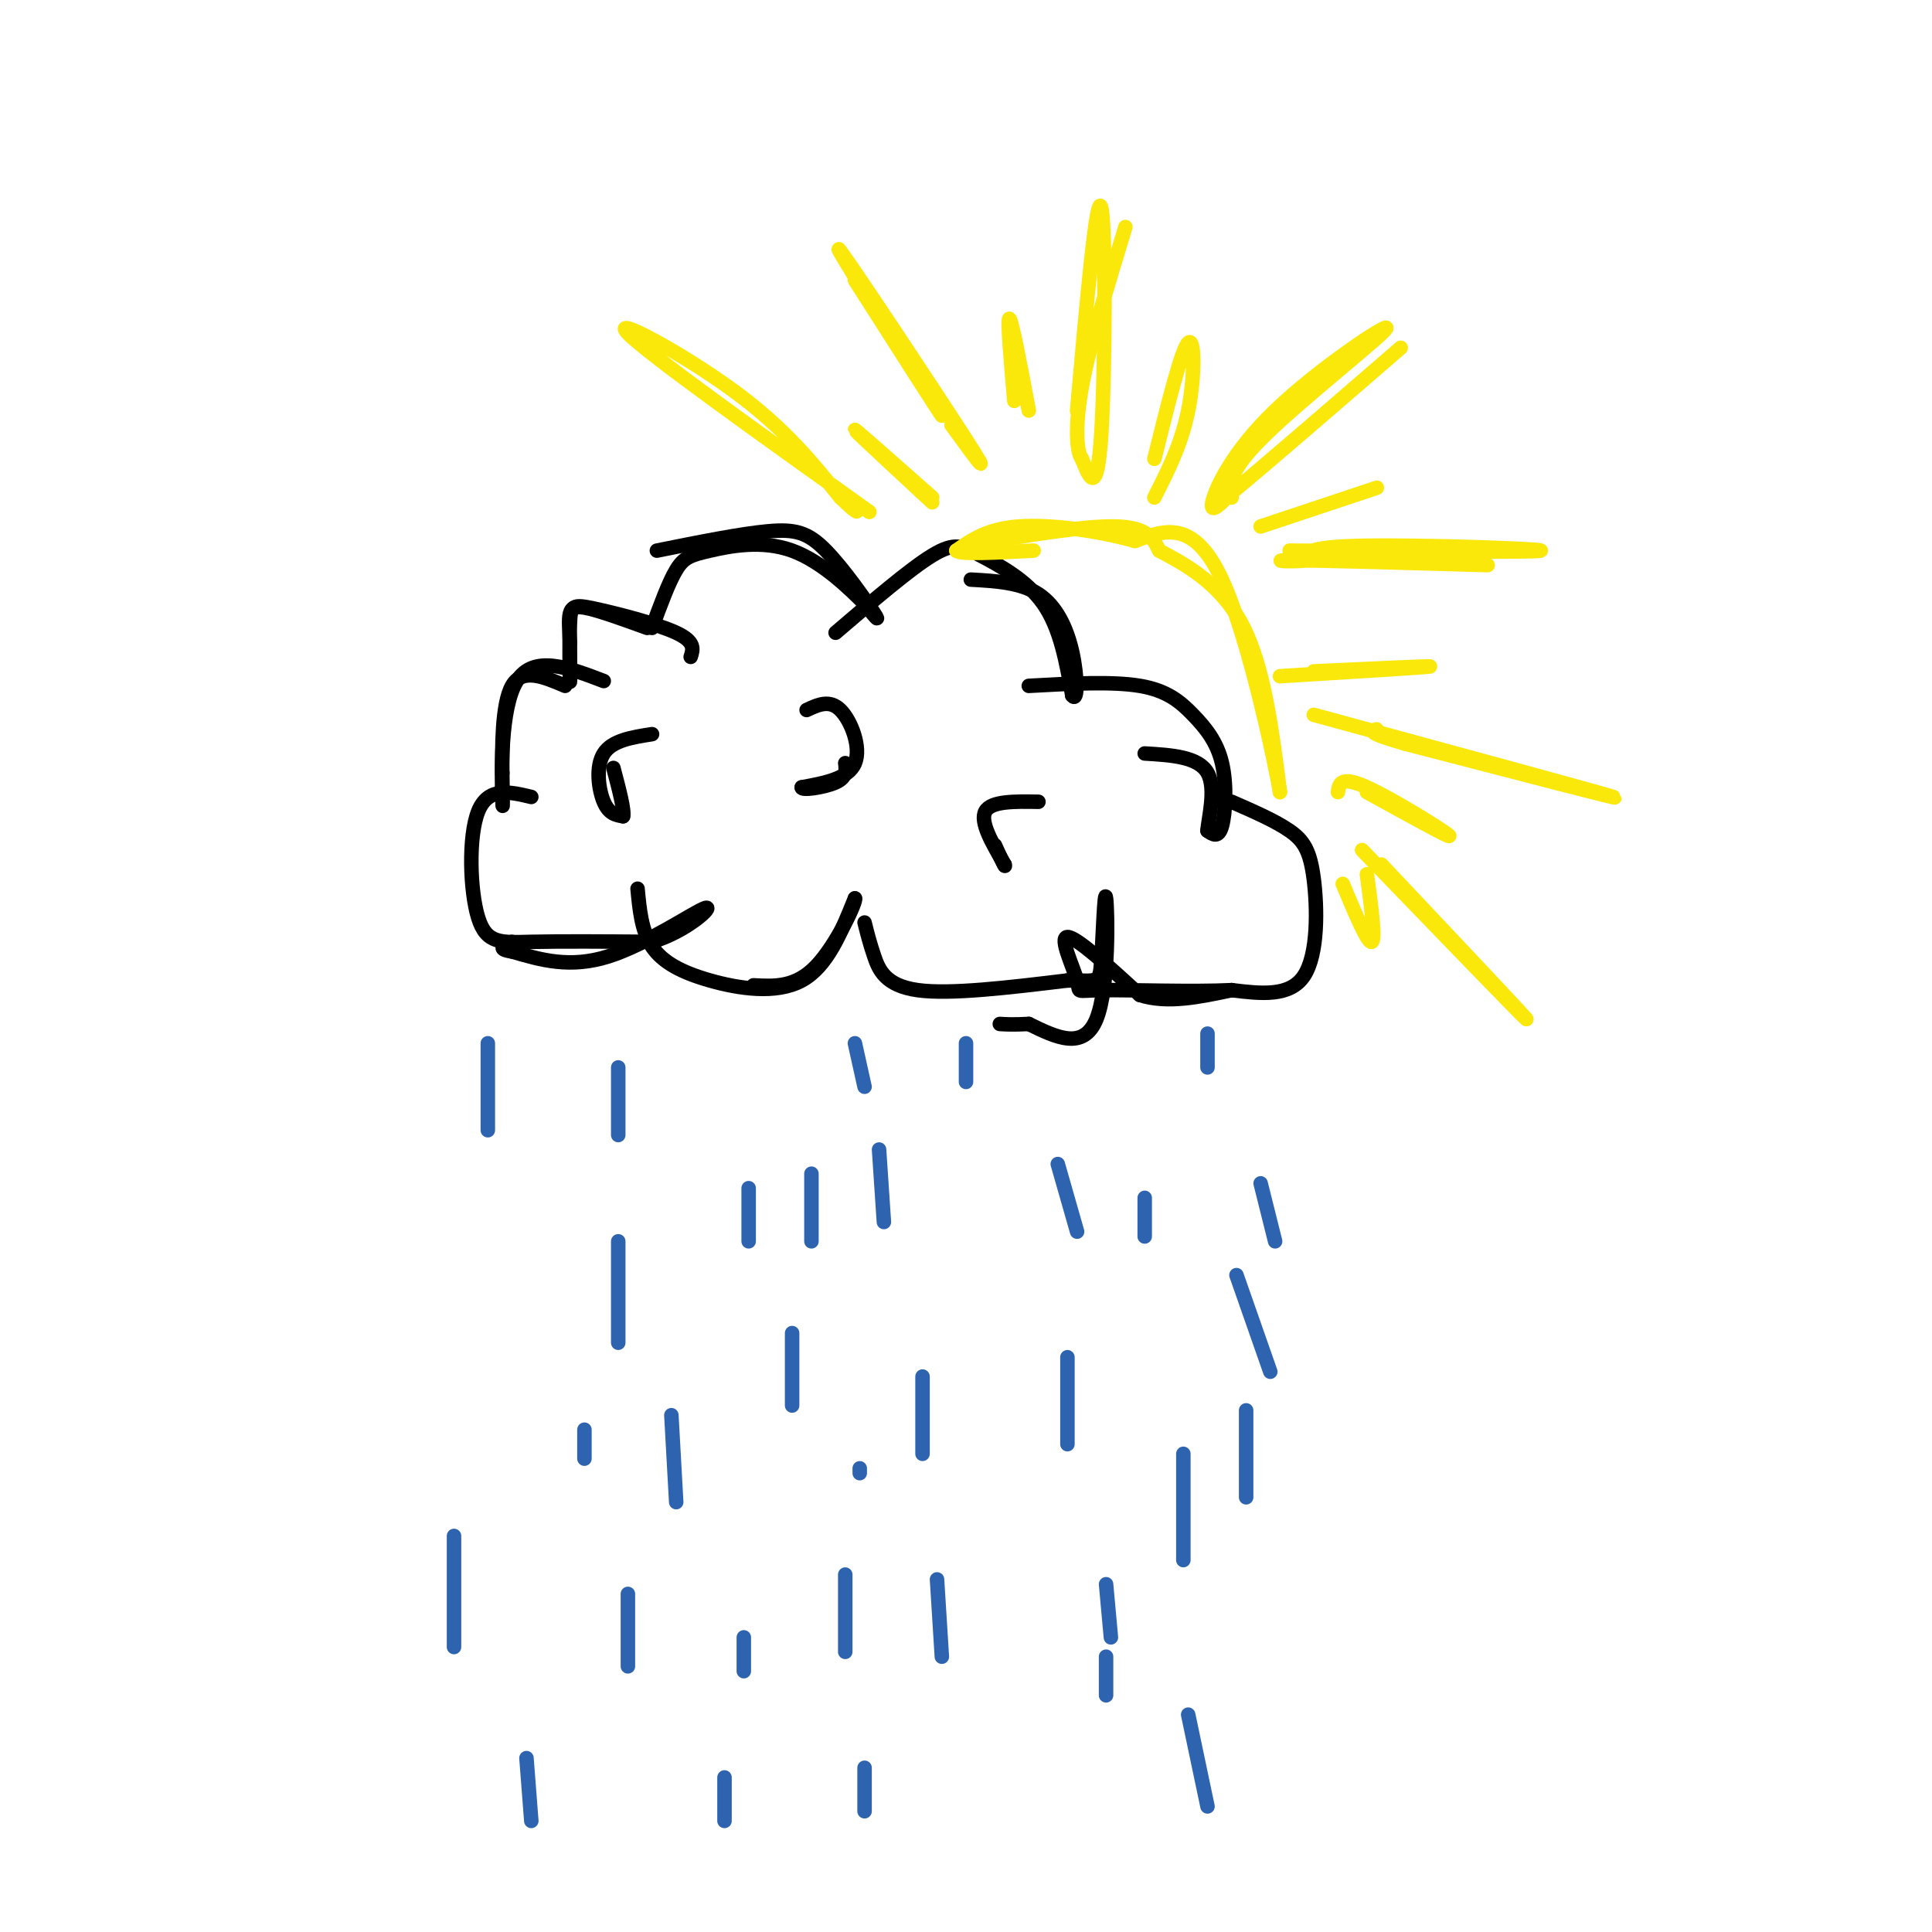 <svg viewBox='0 0 400 400' version='1.1' xmlns='http://www.w3.org/2000/svg' xmlns:xlink='http://www.w3.org/1999/xlink'><g fill='none' stroke='#000000' stroke-width='3' stroke-linecap='round' stroke-linejoin='round'><path d='M143,136c0.506,-1.565 1.011,-3.129 -3,-5c-4.011,-1.871 -12.539,-4.048 -17,-5c-4.461,-0.952 -4.855,-0.679 -5,3c-0.145,3.679 -0.041,10.766 0,12c0.041,1.234 0.021,-3.383 0,-8'/><path d='M118,133c-0.095,-2.488 -0.333,-4.708 0,-6c0.333,-1.292 1.238,-1.655 4,-1c2.762,0.655 7.381,2.327 12,4'/><path d='M125,141c-7.267,-2.778 -14.533,-5.556 -18,0c-3.467,5.556 -3.133,19.444 -3,24c0.133,4.556 0.067,-0.222 0,-5'/><path d='M104,160c-0.044,-4.778 -0.156,-14.222 2,-18c2.156,-3.778 6.578,-1.889 11,0'/><path d='M110,165c-4.470,-1.071 -8.940,-2.143 -11,3c-2.060,5.143 -1.708,16.500 0,22c1.708,5.500 4.774,5.143 11,5c6.226,-0.143 15.613,-0.071 25,0'/><path d='M135,195c7.310,-2.190 13.083,-7.667 11,-7c-2.083,0.667 -12.024,7.476 -20,10c-7.976,2.524 -13.988,0.762 -20,-1'/><path d='M106,197c-3.333,-0.500 -1.667,-1.250 0,-2'/><path d='M132,184c0.411,4.381 0.821,8.762 3,12c2.179,3.238 6.125,5.333 12,7c5.875,1.667 13.679,2.905 19,0c5.321,-2.905 8.161,-9.952 11,-17'/><path d='M177,186c0.511,0.289 -3.711,9.511 -8,14c-4.289,4.489 -8.644,4.244 -13,4'/><path d='M179,191c0.533,2.133 1.067,4.267 2,7c0.933,2.733 2.267,6.067 9,7c6.733,0.933 18.867,-0.533 31,-2'/><path d='M221,203c6.333,-0.032 6.667,0.888 7,-4c0.333,-4.888 0.667,-15.585 1,-13c0.333,2.585 0.667,18.453 -2,25c-2.667,6.547 -8.333,3.774 -14,1'/><path d='M213,212c-3.333,0.167 -4.667,0.083 -6,0'/><path d='M136,114c8.673,-1.744 17.345,-3.488 23,-4c5.655,-0.512 8.292,0.208 12,4c3.708,3.792 8.488,10.655 10,13c1.512,2.345 -0.244,0.173 -2,-2'/><path d='M179,125c-2.772,-2.775 -8.702,-8.713 -15,-11c-6.298,-2.287 -12.965,-0.923 -17,0c-4.035,0.923 -5.439,1.407 -7,4c-1.561,2.593 -3.281,7.297 -5,12'/><path d='M173,131c7.673,-6.577 15.345,-13.155 20,-16c4.655,-2.845 6.292,-1.958 10,0c3.708,1.958 9.488,4.988 13,10c3.512,5.012 4.756,12.006 6,19'/><path d='M222,144c1.179,1.583 1.125,-3.958 0,-9c-1.125,-5.042 -3.321,-9.583 -7,-12c-3.679,-2.417 -8.839,-2.708 -14,-3'/><path d='M213,142c8.652,-0.478 17.305,-0.957 23,0c5.695,0.957 8.434,3.349 11,6c2.566,2.651 4.960,5.560 6,10c1.040,4.440 0.726,10.411 0,13c-0.726,2.589 -1.863,1.794 -3,1'/><path d='M250,172c0.111,-2.333 1.889,-8.667 0,-12c-1.889,-3.333 -7.444,-3.667 -13,-4'/><path d='M255,166c4.536,1.982 9.071,3.964 12,6c2.929,2.036 4.250,4.125 5,10c0.750,5.875 0.929,15.536 -2,20c-2.929,4.464 -8.964,3.732 -15,3'/><path d='M255,205c-8.212,0.404 -21.242,-0.088 -27,0c-5.758,0.088 -4.242,0.754 -5,-2c-0.758,-2.754 -3.788,-8.930 -2,-9c1.788,-0.070 8.394,5.965 15,12'/><path d='M236,206c5.667,1.833 12.333,0.417 19,-1'/><path d='M135,152c-4.133,0.644 -8.267,1.289 -10,4c-1.733,2.711 -1.067,7.489 0,10c1.067,2.511 2.533,2.756 4,3'/><path d='M129,169c0.333,-1.167 -0.833,-5.583 -2,-10'/><path d='M167,147c2.378,-1.111 4.756,-2.222 7,0c2.244,2.222 4.356,7.778 3,11c-1.356,3.222 -6.178,4.111 -11,5'/><path d='M166,163c-0.244,0.733 4.644,0.067 7,-1c2.356,-1.067 2.178,-2.533 2,-4'/><path d='M215,166c-4.917,-0.083 -9.833,-0.167 -11,2c-1.167,2.167 1.417,6.583 4,11'/><path d='M208,179c0.333,1.167 -0.833,-1.417 -2,-4'/></g>
<g fill='none' stroke='#fae80b' stroke-width='3' stroke-linecap='round' stroke-linejoin='round'><path d='M200,113c12.167,-2.083 24.333,-4.167 31,-4c6.667,0.167 7.833,2.583 9,5'/><path d='M240,114c4.822,2.556 12.378,6.444 17,15c4.622,8.556 6.311,21.778 8,35'/><path d='M265,164c-0.622,-3.978 -6.178,-31.422 -12,-44c-5.822,-12.578 -11.911,-10.289 -18,-8'/><path d='M235,112c-7.556,-2.133 -17.444,-3.467 -24,-3c-6.556,0.467 -9.778,2.733 -13,5'/><path d='M198,114c0.500,0.833 8.250,0.417 16,0'/><path d='M197,88c4.622,6.356 9.244,12.711 3,3c-6.244,-9.711 -23.356,-35.489 -26,-39c-2.644,-3.511 9.178,15.244 21,34'/><path d='M195,86c0.500,1.000 -8.750,-13.500 -18,-28'/><path d='M223,85c2.022,-22.844 4.044,-45.689 5,-42c0.956,3.689 0.844,33.911 0,47c-0.844,13.089 -2.422,9.044 -4,5'/><path d='M224,95c-1.022,-1.089 -1.578,-6.311 0,-15c1.578,-8.689 5.289,-20.844 9,-33'/><path d='M255,103c-0.459,-2.643 -0.919,-5.285 7,-13c7.919,-7.715 24.215,-20.501 25,-22c0.785,-1.499 -13.943,8.289 -23,17c-9.057,8.711 -12.445,16.346 -13,19c-0.555,2.654 1.722,0.327 4,-2'/><path d='M255,102c6.500,-5.333 20.750,-17.667 35,-30'/><path d='M267,114c25.822,0.178 51.644,0.356 52,0c0.356,-0.356 -24.756,-1.244 -37,-1c-12.244,0.244 -11.622,1.622 -11,3'/><path d='M271,116c-4.156,0.422 -9.044,-0.022 -3,0c6.044,0.022 23.022,0.511 40,1'/><path d='M272,148c29.417,8.000 58.833,16.000 62,17c3.167,1.000 -19.917,-5.000 -43,-11'/><path d='M291,154c-8.167,-2.333 -7.083,-2.667 -6,-3'/><path d='M282,176c16.667,17.250 33.333,34.500 34,35c0.667,0.500 -14.667,-15.750 -30,-32'/><path d='M180,106c-23.067,-16.467 -46.133,-32.933 -50,-37c-3.867,-4.067 11.467,4.267 22,12c10.533,7.733 16.267,14.867 22,22'/><path d='M174,103c4.167,4.000 3.583,3.000 3,2'/><path d='M193,104c-8.000,-7.417 -16.000,-14.833 -16,-15c0.000,-0.167 8.000,6.917 16,14'/><path d='M213,85c-1.750,-9.333 -3.500,-18.667 -4,-19c-0.500,-0.333 0.250,8.333 1,17'/><path d='M239,95c2.800,-11.289 5.600,-22.578 7,-24c1.400,-1.422 1.400,7.022 0,14c-1.400,6.978 -4.200,12.489 -7,18'/><path d='M261,109c11.500,-3.833 23.000,-7.667 24,-8c1.000,-0.333 -8.500,2.833 -18,6'/><path d='M272,139c12.583,-0.583 25.167,-1.167 24,-1c-1.167,0.167 -16.083,1.083 -31,2'/><path d='M277,164c0.267,-1.733 0.533,-3.467 6,-1c5.467,2.467 16.133,9.133 17,10c0.867,0.867 -8.067,-4.067 -17,-9'/><path d='M278,183c2.583,6.167 5.167,12.333 6,12c0.833,-0.333 -0.083,-7.167 -1,-14'/></g>
<g fill='none' stroke='#2d63af' stroke-width='3' stroke-linecap='round' stroke-linejoin='round'><path d='M101,216c0.000,0.000 0.000,18.000 0,18'/><path d='M128,221c0.000,0.000 0.000,14.000 0,14'/><path d='M128,257c0.000,0.000 0.000,21.000 0,21'/><path d='M139,293c0.000,0.000 1.000,18.000 1,18'/><path d='M168,243c0.000,0.000 0.000,14.000 0,14'/><path d='M182,238c0.000,0.000 1.000,15.000 1,15'/><path d='M219,241c0.000,0.000 4.000,14.000 4,14'/><path d='M221,281c0.000,0.000 0.000,18.000 0,18'/><path d='M191,285c0.000,0.000 0.000,16.000 0,16'/><path d='M194,327c0.000,0.000 1.000,16.000 1,16'/><path d='M175,326c0.000,0.000 0.000,16.000 0,16'/><path d='M154,339c0.000,0.000 0.000,7.000 0,7'/><path d='M130,330c0.000,0.000 0.000,15.000 0,15'/><path d='M150,368c0.000,0.000 0.000,9.000 0,9'/><path d='M179,366c0.000,0.000 0.000,9.000 0,9'/><path d='M229,343c0.000,0.000 0.000,8.000 0,8'/><path d='M229,328c0.000,0.000 1.000,11.000 1,11'/><path d='M178,304c0.000,0.000 0.000,1.000 0,1'/><path d='M164,276c0.000,0.000 0.000,15.000 0,15'/><path d='M121,296c0.000,0.000 0.000,6.000 0,6'/><path d='M155,246c0.000,0.000 0.000,11.000 0,11'/><path d='M177,216c0.000,0.000 2.000,9.000 2,9'/><path d='M256,264c0.000,0.000 7.000,20.000 7,20'/><path d='M258,292c0.000,0.000 0.000,18.000 0,18'/><path d='M245,301c0.000,0.000 0.000,22.000 0,22'/><path d='M246,355c0.000,0.000 4.000,19.000 4,19'/><path d='M94,318c0.000,0.000 0.000,23.000 0,23'/><path d='M109,364c0.000,0.000 1.000,13.000 1,13'/><path d='M250,214c0.000,0.000 0.000,7.000 0,7'/><path d='M261,245c0.000,0.000 3.000,12.000 3,12'/><path d='M237,248c0.000,0.000 0.000,8.000 0,8'/><path d='M200,216c0.000,0.000 0.000,8.000 0,8'/></g>
</svg>